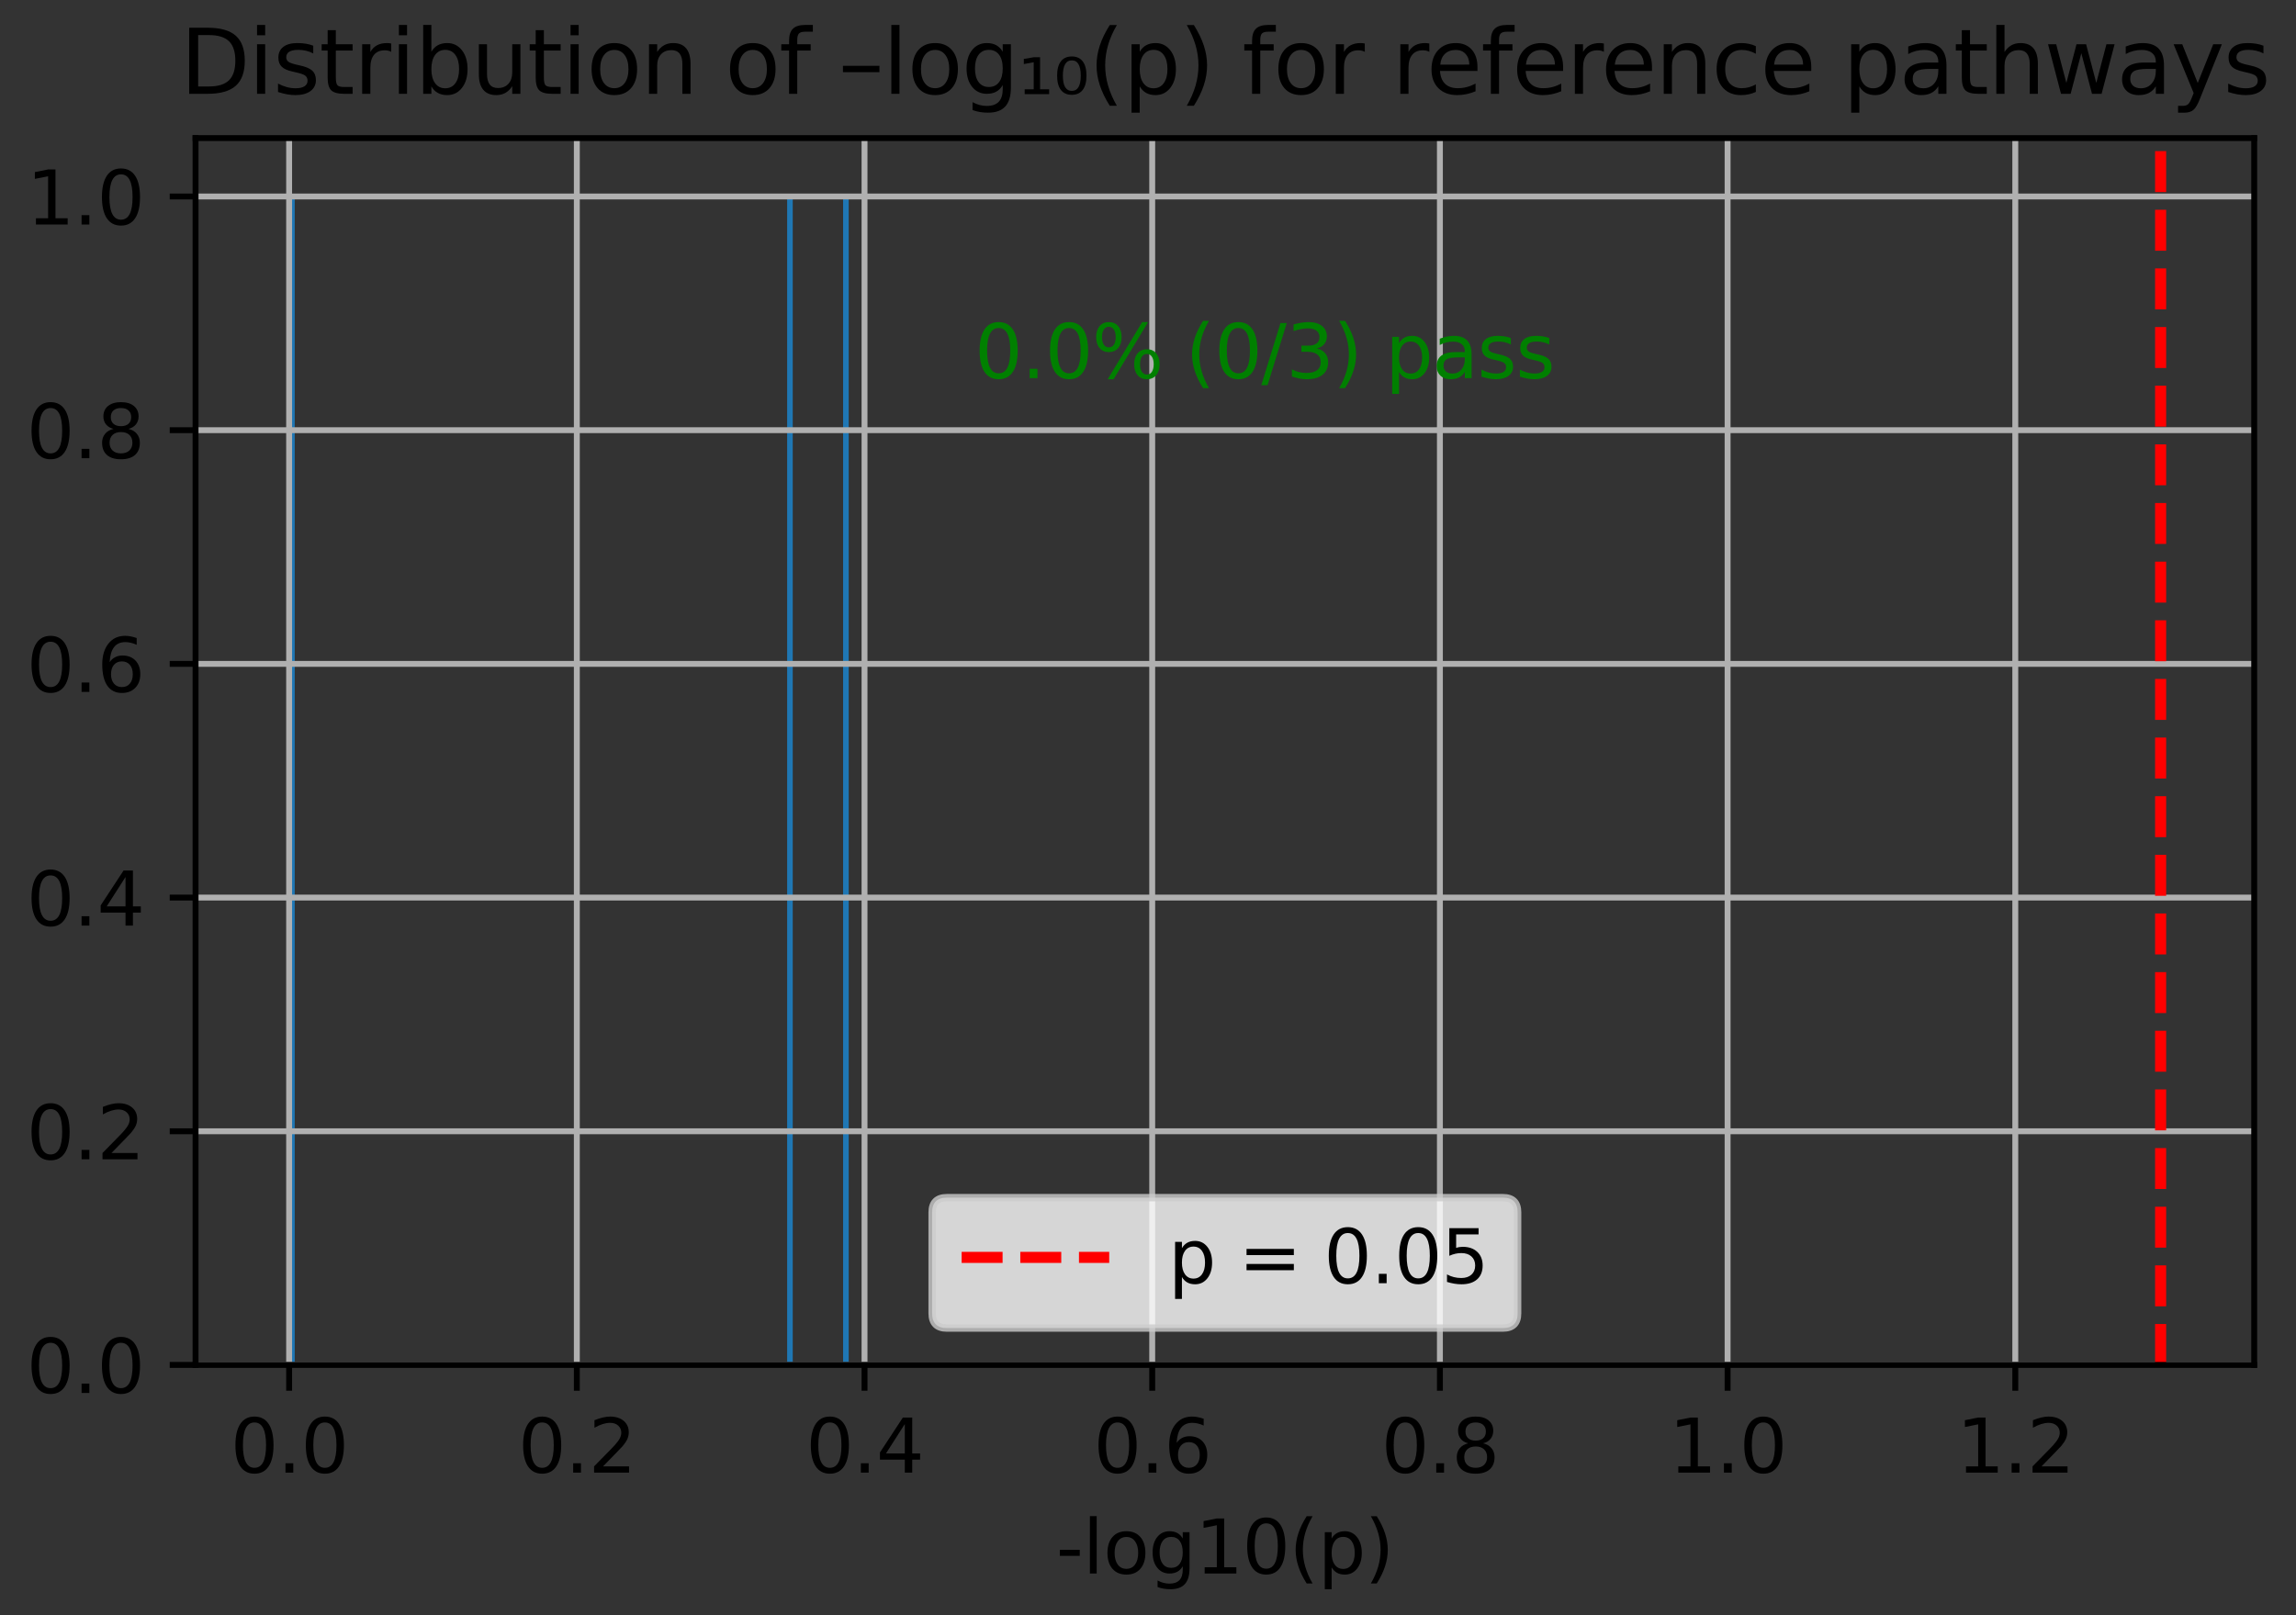 <?xml version="1.0" encoding="utf-8" standalone="no"?>
<!DOCTYPE svg PUBLIC "-//W3C//DTD SVG 1.1//EN"
  "http://www.w3.org/Graphics/SVG/1.1/DTD/svg11.dtd">
<svg xmlns:xlink="http://www.w3.org/1999/xlink" width="311.168pt" height="218.994pt" viewBox="0 0 311.168 218.994" xmlns="http://www.w3.org/2000/svg" version="1.1">
 <rect x="0" y="0" width="311.168" height="218.994" fill="#333333" stroke="none"/>
 <defs>
  <style type="text/css">*{stroke-linejoin: round; stroke-linecap: butt}</style>
 </defs>
 <g id="figure_1">
  <g id="patch_1">
   <path d="M 0 218.994 
L 311.168 218.994 
L 311.168 0 
L 0 0 
L 0 218.994 
z
" style="fill: none"/>
  </g>
  <g id="axes_1">
   <g id="patch_2">
    <path d="M 26.503 185.038 
L 305.503 185.038 
L 305.503 18.718 
L 26.503 18.718 
L 26.503 185.038 
z
" style="fill: none"/>
   </g>
   <g id="patch_3">
    <path d="M 39.185 185.038 
L 39.943 185.038 
L 39.943 26.638 
L 39.185 26.638 
z
" clip-path="url(#pcdb5b95347)" style="fill: #1f77b4"/>
   </g>
   <g id="patch_4">
    <path d="M 39.943 185.038 
L 40.702 185.038 
L 40.702 185.038 
L 39.943 185.038 
z
" clip-path="url(#pcdb5b95347)" style="fill: #1f77b4"/>
   </g>
   <g id="patch_5">
    <path d="M 40.702 185.038 
L 41.46 185.038 
L 41.46 185.038 
L 40.702 185.038 
z
" clip-path="url(#pcdb5b95347)" style="fill: #1f77b4"/>
   </g>
   <g id="patch_6">
    <path d="M 41.46 185.038 
L 42.218 185.038 
L 42.218 185.038 
L 41.46 185.038 
z
" clip-path="url(#pcdb5b95347)" style="fill: #1f77b4"/>
   </g>
   <g id="patch_7">
    <path d="M 42.218 185.038 
L 42.977 185.038 
L 42.977 185.038 
L 42.218 185.038 
z
" clip-path="url(#pcdb5b95347)" style="fill: #1f77b4"/>
   </g>
   <g id="patch_8">
    <path d="M 42.977 185.038 
L 43.735 185.038 
L 43.735 185.038 
L 42.977 185.038 
z
" clip-path="url(#pcdb5b95347)" style="fill: #1f77b4"/>
   </g>
   <g id="patch_9">
    <path d="M 43.735 185.038 
L 44.493 185.038 
L 44.493 185.038 
L 43.735 185.038 
z
" clip-path="url(#pcdb5b95347)" style="fill: #1f77b4"/>
   </g>
   <g id="patch_10">
    <path d="M 44.493 185.038 
L 45.252 185.038 
L 45.252 185.038 
L 44.493 185.038 
z
" clip-path="url(#pcdb5b95347)" style="fill: #1f77b4"/>
   </g>
   <g id="patch_11">
    <path d="M 45.252 185.038 
L 46.01 185.038 
L 46.01 185.038 
L 45.252 185.038 
z
" clip-path="url(#pcdb5b95347)" style="fill: #1f77b4"/>
   </g>
   <g id="patch_12">
    <path d="M 46.01 185.038 
L 46.769 185.038 
L 46.769 185.038 
L 46.01 185.038 
z
" clip-path="url(#pcdb5b95347)" style="fill: #1f77b4"/>
   </g>
   <g id="patch_13">
    <path d="M 46.769 185.038 
L 47.527 185.038 
L 47.527 185.038 
L 46.769 185.038 
z
" clip-path="url(#pcdb5b95347)" style="fill: #1f77b4"/>
   </g>
   <g id="patch_14">
    <path d="M 47.527 185.038 
L 48.285 185.038 
L 48.285 185.038 
L 47.527 185.038 
z
" clip-path="url(#pcdb5b95347)" style="fill: #1f77b4"/>
   </g>
   <g id="patch_15">
    <path d="M 48.285 185.038 
L 49.044 185.038 
L 49.044 185.038 
L 48.285 185.038 
z
" clip-path="url(#pcdb5b95347)" style="fill: #1f77b4"/>
   </g>
   <g id="patch_16">
    <path d="M 49.044 185.038 
L 49.802 185.038 
L 49.802 185.038 
L 49.044 185.038 
z
" clip-path="url(#pcdb5b95347)" style="fill: #1f77b4"/>
   </g>
   <g id="patch_17">
    <path d="M 49.802 185.038 
L 50.56 185.038 
L 50.56 185.038 
L 49.802 185.038 
z
" clip-path="url(#pcdb5b95347)" style="fill: #1f77b4"/>
   </g>
   <g id="patch_18">
    <path d="M 50.56 185.038 
L 51.319 185.038 
L 51.319 185.038 
L 50.56 185.038 
z
" clip-path="url(#pcdb5b95347)" style="fill: #1f77b4"/>
   </g>
   <g id="patch_19">
    <path d="M 51.319 185.038 
L 52.077 185.038 
L 52.077 185.038 
L 51.319 185.038 
z
" clip-path="url(#pcdb5b95347)" style="fill: #1f77b4"/>
   </g>
   <g id="patch_20">
    <path d="M 52.077 185.038 
L 52.835 185.038 
L 52.835 185.038 
L 52.077 185.038 
z
" clip-path="url(#pcdb5b95347)" style="fill: #1f77b4"/>
   </g>
   <g id="patch_21">
    <path d="M 52.835 185.038 
L 53.594 185.038 
L 53.594 185.038 
L 52.835 185.038 
z
" clip-path="url(#pcdb5b95347)" style="fill: #1f77b4"/>
   </g>
   <g id="patch_22">
    <path d="M 53.594 185.038 
L 54.352 185.038 
L 54.352 185.038 
L 53.594 185.038 
z
" clip-path="url(#pcdb5b95347)" style="fill: #1f77b4"/>
   </g>
   <g id="patch_23">
    <path d="M 54.352 185.038 
L 55.11 185.038 
L 55.11 185.038 
L 54.352 185.038 
z
" clip-path="url(#pcdb5b95347)" style="fill: #1f77b4"/>
   </g>
   <g id="patch_24">
    <path d="M 55.11 185.038 
L 55.869 185.038 
L 55.869 185.038 
L 55.11 185.038 
z
" clip-path="url(#pcdb5b95347)" style="fill: #1f77b4"/>
   </g>
   <g id="patch_25">
    <path d="M 55.869 185.038 
L 56.627 185.038 
L 56.627 185.038 
L 55.869 185.038 
z
" clip-path="url(#pcdb5b95347)" style="fill: #1f77b4"/>
   </g>
   <g id="patch_26">
    <path d="M 56.627 185.038 
L 57.386 185.038 
L 57.386 185.038 
L 56.627 185.038 
z
" clip-path="url(#pcdb5b95347)" style="fill: #1f77b4"/>
   </g>
   <g id="patch_27">
    <path d="M 57.386 185.038 
L 58.144 185.038 
L 58.144 185.038 
L 57.386 185.038 
z
" clip-path="url(#pcdb5b95347)" style="fill: #1f77b4"/>
   </g>
   <g id="patch_28">
    <path d="M 58.144 185.038 
L 58.902 185.038 
L 58.902 185.038 
L 58.144 185.038 
z
" clip-path="url(#pcdb5b95347)" style="fill: #1f77b4"/>
   </g>
   <g id="patch_29">
    <path d="M 58.902 185.038 
L 59.661 185.038 
L 59.661 185.038 
L 58.902 185.038 
z
" clip-path="url(#pcdb5b95347)" style="fill: #1f77b4"/>
   </g>
   <g id="patch_30">
    <path d="M 59.661 185.038 
L 60.419 185.038 
L 60.419 185.038 
L 59.661 185.038 
z
" clip-path="url(#pcdb5b95347)" style="fill: #1f77b4"/>
   </g>
   <g id="patch_31">
    <path d="M 60.419 185.038 
L 61.177 185.038 
L 61.177 185.038 
L 60.419 185.038 
z
" clip-path="url(#pcdb5b95347)" style="fill: #1f77b4"/>
   </g>
   <g id="patch_32">
    <path d="M 61.177 185.038 
L 61.936 185.038 
L 61.936 185.038 
L 61.177 185.038 
z
" clip-path="url(#pcdb5b95347)" style="fill: #1f77b4"/>
   </g>
   <g id="patch_33">
    <path d="M 61.936 185.038 
L 62.694 185.038 
L 62.694 185.038 
L 61.936 185.038 
z
" clip-path="url(#pcdb5b95347)" style="fill: #1f77b4"/>
   </g>
   <g id="patch_34">
    <path d="M 62.694 185.038 
L 63.452 185.038 
L 63.452 185.038 
L 62.694 185.038 
z
" clip-path="url(#pcdb5b95347)" style="fill: #1f77b4"/>
   </g>
   <g id="patch_35">
    <path d="M 63.452 185.038 
L 64.211 185.038 
L 64.211 185.038 
L 63.452 185.038 
z
" clip-path="url(#pcdb5b95347)" style="fill: #1f77b4"/>
   </g>
   <g id="patch_36">
    <path d="M 64.211 185.038 
L 64.969 185.038 
L 64.969 185.038 
L 64.211 185.038 
z
" clip-path="url(#pcdb5b95347)" style="fill: #1f77b4"/>
   </g>
   <g id="patch_37">
    <path d="M 64.969 185.038 
L 65.727 185.038 
L 65.727 185.038 
L 64.969 185.038 
z
" clip-path="url(#pcdb5b95347)" style="fill: #1f77b4"/>
   </g>
   <g id="patch_38">
    <path d="M 65.727 185.038 
L 66.486 185.038 
L 66.486 185.038 
L 65.727 185.038 
z
" clip-path="url(#pcdb5b95347)" style="fill: #1f77b4"/>
   </g>
   <g id="patch_39">
    <path d="M 66.486 185.038 
L 67.244 185.038 
L 67.244 185.038 
L 66.486 185.038 
z
" clip-path="url(#pcdb5b95347)" style="fill: #1f77b4"/>
   </g>
   <g id="patch_40">
    <path d="M 67.244 185.038 
L 68.003 185.038 
L 68.003 185.038 
L 67.244 185.038 
z
" clip-path="url(#pcdb5b95347)" style="fill: #1f77b4"/>
   </g>
   <g id="patch_41">
    <path d="M 68.003 185.038 
L 68.761 185.038 
L 68.761 185.038 
L 68.003 185.038 
z
" clip-path="url(#pcdb5b95347)" style="fill: #1f77b4"/>
   </g>
   <g id="patch_42">
    <path d="M 68.761 185.038 
L 69.519 185.038 
L 69.519 185.038 
L 68.761 185.038 
z
" clip-path="url(#pcdb5b95347)" style="fill: #1f77b4"/>
   </g>
   <g id="patch_43">
    <path d="M 69.519 185.038 
L 70.278 185.038 
L 70.278 185.038 
L 69.519 185.038 
z
" clip-path="url(#pcdb5b95347)" style="fill: #1f77b4"/>
   </g>
   <g id="patch_44">
    <path d="M 70.278 185.038 
L 71.036 185.038 
L 71.036 185.038 
L 70.278 185.038 
z
" clip-path="url(#pcdb5b95347)" style="fill: #1f77b4"/>
   </g>
   <g id="patch_45">
    <path d="M 71.036 185.038 
L 71.794 185.038 
L 71.794 185.038 
L 71.036 185.038 
z
" clip-path="url(#pcdb5b95347)" style="fill: #1f77b4"/>
   </g>
   <g id="patch_46">
    <path d="M 71.794 185.038 
L 72.553 185.038 
L 72.553 185.038 
L 71.794 185.038 
z
" clip-path="url(#pcdb5b95347)" style="fill: #1f77b4"/>
   </g>
   <g id="patch_47">
    <path d="M 72.553 185.038 
L 73.311 185.038 
L 73.311 185.038 
L 72.553 185.038 
z
" clip-path="url(#pcdb5b95347)" style="fill: #1f77b4"/>
   </g>
   <g id="patch_48">
    <path d="M 73.311 185.038 
L 74.069 185.038 
L 74.069 185.038 
L 73.311 185.038 
z
" clip-path="url(#pcdb5b95347)" style="fill: #1f77b4"/>
   </g>
   <g id="patch_49">
    <path d="M 74.069 185.038 
L 74.828 185.038 
L 74.828 185.038 
L 74.069 185.038 
z
" clip-path="url(#pcdb5b95347)" style="fill: #1f77b4"/>
   </g>
   <g id="patch_50">
    <path d="M 74.828 185.038 
L 75.586 185.038 
L 75.586 185.038 
L 74.828 185.038 
z
" clip-path="url(#pcdb5b95347)" style="fill: #1f77b4"/>
   </g>
   <g id="patch_51">
    <path d="M 75.586 185.038 
L 76.344 185.038 
L 76.344 185.038 
L 75.586 185.038 
z
" clip-path="url(#pcdb5b95347)" style="fill: #1f77b4"/>
   </g>
   <g id="patch_52">
    <path d="M 76.344 185.038 
L 77.103 185.038 
L 77.103 185.038 
L 76.344 185.038 
z
" clip-path="url(#pcdb5b95347)" style="fill: #1f77b4"/>
   </g>
   <g id="patch_53">
    <path d="M 77.103 185.038 
L 77.861 185.038 
L 77.861 185.038 
L 77.103 185.038 
z
" clip-path="url(#pcdb5b95347)" style="fill: #1f77b4"/>
   </g>
   <g id="patch_54">
    <path d="M 77.861 185.038 
L 78.62 185.038 
L 78.62 185.038 
L 77.861 185.038 
z
" clip-path="url(#pcdb5b95347)" style="fill: #1f77b4"/>
   </g>
   <g id="patch_55">
    <path d="M 78.62 185.038 
L 79.378 185.038 
L 79.378 185.038 
L 78.62 185.038 
z
" clip-path="url(#pcdb5b95347)" style="fill: #1f77b4"/>
   </g>
   <g id="patch_56">
    <path d="M 79.378 185.038 
L 80.136 185.038 
L 80.136 185.038 
L 79.378 185.038 
z
" clip-path="url(#pcdb5b95347)" style="fill: #1f77b4"/>
   </g>
   <g id="patch_57">
    <path d="M 80.136 185.038 
L 80.895 185.038 
L 80.895 185.038 
L 80.136 185.038 
z
" clip-path="url(#pcdb5b95347)" style="fill: #1f77b4"/>
   </g>
   <g id="patch_58">
    <path d="M 80.895 185.038 
L 81.653 185.038 
L 81.653 185.038 
L 80.895 185.038 
z
" clip-path="url(#pcdb5b95347)" style="fill: #1f77b4"/>
   </g>
   <g id="patch_59">
    <path d="M 81.653 185.038 
L 82.411 185.038 
L 82.411 185.038 
L 81.653 185.038 
z
" clip-path="url(#pcdb5b95347)" style="fill: #1f77b4"/>
   </g>
   <g id="patch_60">
    <path d="M 82.411 185.038 
L 83.17 185.038 
L 83.17 185.038 
L 82.411 185.038 
z
" clip-path="url(#pcdb5b95347)" style="fill: #1f77b4"/>
   </g>
   <g id="patch_61">
    <path d="M 83.17 185.038 
L 83.928 185.038 
L 83.928 185.038 
L 83.17 185.038 
z
" clip-path="url(#pcdb5b95347)" style="fill: #1f77b4"/>
   </g>
   <g id="patch_62">
    <path d="M 83.928 185.038 
L 84.686 185.038 
L 84.686 185.038 
L 83.928 185.038 
z
" clip-path="url(#pcdb5b95347)" style="fill: #1f77b4"/>
   </g>
   <g id="patch_63">
    <path d="M 84.686 185.038 
L 85.445 185.038 
L 85.445 185.038 
L 84.686 185.038 
z
" clip-path="url(#pcdb5b95347)" style="fill: #1f77b4"/>
   </g>
   <g id="patch_64">
    <path d="M 85.445 185.038 
L 86.203 185.038 
L 86.203 185.038 
L 85.445 185.038 
z
" clip-path="url(#pcdb5b95347)" style="fill: #1f77b4"/>
   </g>
   <g id="patch_65">
    <path d="M 86.203 185.038 
L 86.961 185.038 
L 86.961 185.038 
L 86.203 185.038 
z
" clip-path="url(#pcdb5b95347)" style="fill: #1f77b4"/>
   </g>
   <g id="patch_66">
    <path d="M 86.961 185.038 
L 87.72 185.038 
L 87.72 185.038 
L 86.961 185.038 
z
" clip-path="url(#pcdb5b95347)" style="fill: #1f77b4"/>
   </g>
   <g id="patch_67">
    <path d="M 87.72 185.038 
L 88.478 185.038 
L 88.478 185.038 
L 87.72 185.038 
z
" clip-path="url(#pcdb5b95347)" style="fill: #1f77b4"/>
   </g>
   <g id="patch_68">
    <path d="M 88.478 185.038 
L 89.237 185.038 
L 89.237 185.038 
L 88.478 185.038 
z
" clip-path="url(#pcdb5b95347)" style="fill: #1f77b4"/>
   </g>
   <g id="patch_69">
    <path d="M 89.237 185.038 
L 89.995 185.038 
L 89.995 185.038 
L 89.237 185.038 
z
" clip-path="url(#pcdb5b95347)" style="fill: #1f77b4"/>
   </g>
   <g id="patch_70">
    <path d="M 89.995 185.038 
L 90.753 185.038 
L 90.753 185.038 
L 89.995 185.038 
z
" clip-path="url(#pcdb5b95347)" style="fill: #1f77b4"/>
   </g>
   <g id="patch_71">
    <path d="M 90.753 185.038 
L 91.512 185.038 
L 91.512 185.038 
L 90.753 185.038 
z
" clip-path="url(#pcdb5b95347)" style="fill: #1f77b4"/>
   </g>
   <g id="patch_72">
    <path d="M 91.512 185.038 
L 92.27 185.038 
L 92.27 185.038 
L 91.512 185.038 
z
" clip-path="url(#pcdb5b95347)" style="fill: #1f77b4"/>
   </g>
   <g id="patch_73">
    <path d="M 92.27 185.038 
L 93.028 185.038 
L 93.028 185.038 
L 92.27 185.038 
z
" clip-path="url(#pcdb5b95347)" style="fill: #1f77b4"/>
   </g>
   <g id="patch_74">
    <path d="M 93.028 185.038 
L 93.787 185.038 
L 93.787 185.038 
L 93.028 185.038 
z
" clip-path="url(#pcdb5b95347)" style="fill: #1f77b4"/>
   </g>
   <g id="patch_75">
    <path d="M 93.787 185.038 
L 94.545 185.038 
L 94.545 185.038 
L 93.787 185.038 
z
" clip-path="url(#pcdb5b95347)" style="fill: #1f77b4"/>
   </g>
   <g id="patch_76">
    <path d="M 94.545 185.038 
L 95.303 185.038 
L 95.303 185.038 
L 94.545 185.038 
z
" clip-path="url(#pcdb5b95347)" style="fill: #1f77b4"/>
   </g>
   <g id="patch_77">
    <path d="M 95.303 185.038 
L 96.062 185.038 
L 96.062 185.038 
L 95.303 185.038 
z
" clip-path="url(#pcdb5b95347)" style="fill: #1f77b4"/>
   </g>
   <g id="patch_78">
    <path d="M 96.062 185.038 
L 96.82 185.038 
L 96.82 185.038 
L 96.062 185.038 
z
" clip-path="url(#pcdb5b95347)" style="fill: #1f77b4"/>
   </g>
   <g id="patch_79">
    <path d="M 96.82 185.038 
L 97.578 185.038 
L 97.578 185.038 
L 96.82 185.038 
z
" clip-path="url(#pcdb5b95347)" style="fill: #1f77b4"/>
   </g>
   <g id="patch_80">
    <path d="M 97.578 185.038 
L 98.337 185.038 
L 98.337 185.038 
L 97.578 185.038 
z
" clip-path="url(#pcdb5b95347)" style="fill: #1f77b4"/>
   </g>
   <g id="patch_81">
    <path d="M 98.337 185.038 
L 99.095 185.038 
L 99.095 185.038 
L 98.337 185.038 
z
" clip-path="url(#pcdb5b95347)" style="fill: #1f77b4"/>
   </g>
   <g id="patch_82">
    <path d="M 99.095 185.038 
L 99.854 185.038 
L 99.854 185.038 
L 99.095 185.038 
z
" clip-path="url(#pcdb5b95347)" style="fill: #1f77b4"/>
   </g>
   <g id="patch_83">
    <path d="M 99.854 185.038 
L 100.612 185.038 
L 100.612 185.038 
L 99.854 185.038 
z
" clip-path="url(#pcdb5b95347)" style="fill: #1f77b4"/>
   </g>
   <g id="patch_84">
    <path d="M 100.612 185.038 
L 101.37 185.038 
L 101.37 185.038 
L 100.612 185.038 
z
" clip-path="url(#pcdb5b95347)" style="fill: #1f77b4"/>
   </g>
   <g id="patch_85">
    <path d="M 101.37 185.038 
L 102.129 185.038 
L 102.129 185.038 
L 101.37 185.038 
z
" clip-path="url(#pcdb5b95347)" style="fill: #1f77b4"/>
   </g>
   <g id="patch_86">
    <path d="M 102.129 185.038 
L 102.887 185.038 
L 102.887 185.038 
L 102.129 185.038 
z
" clip-path="url(#pcdb5b95347)" style="fill: #1f77b4"/>
   </g>
   <g id="patch_87">
    <path d="M 102.887 185.038 
L 103.645 185.038 
L 103.645 185.038 
L 102.887 185.038 
z
" clip-path="url(#pcdb5b95347)" style="fill: #1f77b4"/>
   </g>
   <g id="patch_88">
    <path d="M 103.645 185.038 
L 104.404 185.038 
L 104.404 185.038 
L 103.645 185.038 
z
" clip-path="url(#pcdb5b95347)" style="fill: #1f77b4"/>
   </g>
   <g id="patch_89">
    <path d="M 104.404 185.038 
L 105.162 185.038 
L 105.162 185.038 
L 104.404 185.038 
z
" clip-path="url(#pcdb5b95347)" style="fill: #1f77b4"/>
   </g>
   <g id="patch_90">
    <path d="M 105.162 185.038 
L 105.92 185.038 
L 105.92 185.038 
L 105.162 185.038 
z
" clip-path="url(#pcdb5b95347)" style="fill: #1f77b4"/>
   </g>
   <g id="patch_91">
    <path d="M 105.92 185.038 
L 106.679 185.038 
L 106.679 185.038 
L 105.92 185.038 
z
" clip-path="url(#pcdb5b95347)" style="fill: #1f77b4"/>
   </g>
   <g id="patch_92">
    <path d="M 106.679 185.038 
L 107.437 185.038 
L 107.437 26.638 
L 106.679 26.638 
z
" clip-path="url(#pcdb5b95347)" style="fill: #1f77b4"/>
   </g>
   <g id="patch_93">
    <path d="M 107.437 185.038 
L 108.195 185.038 
L 108.195 185.038 
L 107.437 185.038 
z
" clip-path="url(#pcdb5b95347)" style="fill: #1f77b4"/>
   </g>
   <g id="patch_94">
    <path d="M 108.195 185.038 
L 108.954 185.038 
L 108.954 185.038 
L 108.195 185.038 
z
" clip-path="url(#pcdb5b95347)" style="fill: #1f77b4"/>
   </g>
   <g id="patch_95">
    <path d="M 108.954 185.038 
L 109.712 185.038 
L 109.712 185.038 
L 108.954 185.038 
z
" clip-path="url(#pcdb5b95347)" style="fill: #1f77b4"/>
   </g>
   <g id="patch_96">
    <path d="M 109.712 185.038 
L 110.471 185.038 
L 110.471 185.038 
L 109.712 185.038 
z
" clip-path="url(#pcdb5b95347)" style="fill: #1f77b4"/>
   </g>
   <g id="patch_97">
    <path d="M 110.471 185.038 
L 111.229 185.038 
L 111.229 185.038 
L 110.471 185.038 
z
" clip-path="url(#pcdb5b95347)" style="fill: #1f77b4"/>
   </g>
   <g id="patch_98">
    <path d="M 111.229 185.038 
L 111.987 185.038 
L 111.987 185.038 
L 111.229 185.038 
z
" clip-path="url(#pcdb5b95347)" style="fill: #1f77b4"/>
   </g>
   <g id="patch_99">
    <path d="M 111.987 185.038 
L 112.746 185.038 
L 112.746 185.038 
L 111.987 185.038 
z
" clip-path="url(#pcdb5b95347)" style="fill: #1f77b4"/>
   </g>
   <g id="patch_100">
    <path d="M 112.746 185.038 
L 113.504 185.038 
L 113.504 185.038 
L 112.746 185.038 
z
" clip-path="url(#pcdb5b95347)" style="fill: #1f77b4"/>
   </g>
   <g id="patch_101">
    <path d="M 113.504 185.038 
L 114.262 185.038 
L 114.262 185.038 
L 113.504 185.038 
z
" clip-path="url(#pcdb5b95347)" style="fill: #1f77b4"/>
   </g>
   <g id="patch_102">
    <path d="M 114.262 185.038 
L 115.021 185.038 
L 115.021 26.638 
L 114.262 26.638 
z
" clip-path="url(#pcdb5b95347)" style="fill: #1f77b4"/>
   </g>
   <g id="matplotlib.axis_1">
    <g id="xtick_1">
     <g id="line2d_1">
      <path d="M 39.185 185.038 
L 39.185 18.718 
" clip-path="url(#pcdb5b95347)" style="fill: none; stroke: #b0b0b0; stroke-width: 0.8; stroke-linecap: square"/>
     </g>
     <g id="line2d_2">
      <defs>
       <path id="m339f6de5df" d="M 0 0 
L 0 3.5 
" style="stroke: #000000; stroke-width: 0.8"/>
      </defs>
      <g>
       <use xlink:href="#m339f6de5df" x="39.185" y="185.038" style="stroke: #000000; stroke-width: 0.8"/>
      </g>
     </g>
     <g id="text_1">
      <!-- 0.0 -->
      <g transform="translate(31.233 199.637) scale(0.1 -0.1)">
       <defs>
        <path id="DejaVuSans-30" d="M 2034 4250 
Q 1547 4250 1301 3770 
Q 1056 3291 1056 2328 
Q 1056 1369 1301 889 
Q 1547 409 2034 409 
Q 2525 409 2770 889 
Q 3016 1369 3016 2328 
Q 3016 3291 2770 3770 
Q 2525 4250 2034 4250 
z
M 2034 4750 
Q 2819 4750 3233 4129 
Q 3647 3509 3647 2328 
Q 3647 1150 3233 529 
Q 2819 -91 2034 -91 
Q 1250 -91 836 529 
Q 422 1150 422 2328 
Q 422 3509 836 4129 
Q 1250 4750 2034 4750 
z
" transform="scale(0.016)"/>
        <path id="DejaVuSans-2e" d="M 684 794 
L 1344 794 
L 1344 0 
L 684 0 
L 684 794 
z
" transform="scale(0.016)"/>
       </defs>
       <use xlink:href="#DejaVuSans-30"/>
       <use xlink:href="#DejaVuSans-2e" transform="translate(63.623 0)"/>
       <use xlink:href="#DejaVuSans-30" transform="translate(95.41 0)"/>
      </g>
     </g>
    </g>
    <g id="xtick_2">
     <g id="line2d_3">
      <path d="M 78.175 185.038 
L 78.175 18.718 
" clip-path="url(#pcdb5b95347)" style="fill: none; stroke: #b0b0b0; stroke-width: 0.8; stroke-linecap: square"/>
     </g>
     <g id="line2d_4">
      <g>
       <use xlink:href="#m339f6de5df" x="78.175" y="185.038" style="stroke: #000000; stroke-width: 0.8"/>
      </g>
     </g>
     <g id="text_2">
      <!-- 0.2 -->
      <g transform="translate(70.223 199.637) scale(0.1 -0.1)">
       <defs>
        <path id="DejaVuSans-32" d="M 1228 531 
L 3431 531 
L 3431 0 
L 469 0 
L 469 531 
Q 828 903 1448 1529 
Q 2069 2156 2228 2338 
Q 2531 2678 2651 2914 
Q 2772 3150 2772 3378 
Q 2772 3750 2511 3984 
Q 2250 4219 1831 4219 
Q 1534 4219 1204 4116 
Q 875 4013 500 3803 
L 500 4441 
Q 881 4594 1212 4672 
Q 1544 4750 1819 4750 
Q 2544 4750 2975 4387 
Q 3406 4025 3406 3419 
Q 3406 3131 3298 2873 
Q 3191 2616 2906 2266 
Q 2828 2175 2409 1742 
Q 1991 1309 1228 531 
z
" transform="scale(0.016)"/>
       </defs>
       <use xlink:href="#DejaVuSans-30"/>
       <use xlink:href="#DejaVuSans-2e" transform="translate(63.623 0)"/>
       <use xlink:href="#DejaVuSans-32" transform="translate(95.41 0)"/>
      </g>
     </g>
    </g>
    <g id="xtick_3">
     <g id="line2d_5">
      <path d="M 117.165 185.038 
L 117.165 18.718 
" clip-path="url(#pcdb5b95347)" style="fill: none; stroke: #b0b0b0; stroke-width: 0.8; stroke-linecap: square"/>
     </g>
     <g id="line2d_6">
      <g>
       <use xlink:href="#m339f6de5df" x="117.165" y="185.038" style="stroke: #000000; stroke-width: 0.8"/>
      </g>
     </g>
     <g id="text_3">
      <!-- 0.4 -->
      <g transform="translate(109.214 199.637) scale(0.1 -0.1)">
       <defs>
        <path id="DejaVuSans-34" d="M 2419 4116 
L 825 1625 
L 2419 1625 
L 2419 4116 
z
M 2253 4666 
L 3047 4666 
L 3047 1625 
L 3713 1625 
L 3713 1100 
L 3047 1100 
L 3047 0 
L 2419 0 
L 2419 1100 
L 313 1100 
L 313 1709 
L 2253 4666 
z
" transform="scale(0.016)"/>
       </defs>
       <use xlink:href="#DejaVuSans-30"/>
       <use xlink:href="#DejaVuSans-2e" transform="translate(63.623 0)"/>
       <use xlink:href="#DejaVuSans-34" transform="translate(95.41 0)"/>
      </g>
     </g>
    </g>
    <g id="xtick_4">
     <g id="line2d_7">
      <path d="M 156.155 185.038 
L 156.155 18.718 
" clip-path="url(#pcdb5b95347)" style="fill: none; stroke: #b0b0b0; stroke-width: 0.8; stroke-linecap: square"/>
     </g>
     <g id="line2d_8">
      <g>
       <use xlink:href="#m339f6de5df" x="156.155" y="185.038" style="stroke: #000000; stroke-width: 0.8"/>
      </g>
     </g>
     <g id="text_4">
      <!-- 0.6 -->
      <g transform="translate(148.204 199.637) scale(0.1 -0.1)">
       <defs>
        <path id="DejaVuSans-36" d="M 2113 2584 
Q 1688 2584 1439 2293 
Q 1191 2003 1191 1497 
Q 1191 994 1439 701 
Q 1688 409 2113 409 
Q 2538 409 2786 701 
Q 3034 994 3034 1497 
Q 3034 2003 2786 2293 
Q 2538 2584 2113 2584 
z
M 3366 4563 
L 3366 3988 
Q 3128 4100 2886 4159 
Q 2644 4219 2406 4219 
Q 1781 4219 1451 3797 
Q 1122 3375 1075 2522 
Q 1259 2794 1537 2939 
Q 1816 3084 2150 3084 
Q 2853 3084 3261 2657 
Q 3669 2231 3669 1497 
Q 3669 778 3244 343 
Q 2819 -91 2113 -91 
Q 1303 -91 875 529 
Q 447 1150 447 2328 
Q 447 3434 972 4092 
Q 1497 4750 2381 4750 
Q 2619 4750 2861 4703 
Q 3103 4656 3366 4563 
z
" transform="scale(0.016)"/>
       </defs>
       <use xlink:href="#DejaVuSans-30"/>
       <use xlink:href="#DejaVuSans-2e" transform="translate(63.623 0)"/>
       <use xlink:href="#DejaVuSans-36" transform="translate(95.41 0)"/>
      </g>
     </g>
    </g>
    <g id="xtick_5">
     <g id="line2d_9">
      <path d="M 195.145 185.038 
L 195.145 18.718 
" clip-path="url(#pcdb5b95347)" style="fill: none; stroke: #b0b0b0; stroke-width: 0.8; stroke-linecap: square"/>
     </g>
     <g id="line2d_10">
      <g>
       <use xlink:href="#m339f6de5df" x="195.145" y="185.038" style="stroke: #000000; stroke-width: 0.8"/>
      </g>
     </g>
     <g id="text_5">
      <!-- 0.8 -->
      <g transform="translate(187.194 199.637) scale(0.1 -0.1)">
       <defs>
        <path id="DejaVuSans-38" d="M 2034 2216 
Q 1584 2216 1326 1975 
Q 1069 1734 1069 1313 
Q 1069 891 1326 650 
Q 1584 409 2034 409 
Q 2484 409 2743 651 
Q 3003 894 3003 1313 
Q 3003 1734 2745 1975 
Q 2488 2216 2034 2216 
z
M 1403 2484 
Q 997 2584 770 2862 
Q 544 3141 544 3541 
Q 544 4100 942 4425 
Q 1341 4750 2034 4750 
Q 2731 4750 3128 4425 
Q 3525 4100 3525 3541 
Q 3525 3141 3298 2862 
Q 3072 2584 2669 2484 
Q 3125 2378 3379 2068 
Q 3634 1759 3634 1313 
Q 3634 634 3220 271 
Q 2806 -91 2034 -91 
Q 1263 -91 848 271 
Q 434 634 434 1313 
Q 434 1759 690 2068 
Q 947 2378 1403 2484 
z
M 1172 3481 
Q 1172 3119 1398 2916 
Q 1625 2713 2034 2713 
Q 2441 2713 2670 2916 
Q 2900 3119 2900 3481 
Q 2900 3844 2670 4047 
Q 2441 4250 2034 4250 
Q 1625 4250 1398 4047 
Q 1172 3844 1172 3481 
z
" transform="scale(0.016)"/>
       </defs>
       <use xlink:href="#DejaVuSans-30"/>
       <use xlink:href="#DejaVuSans-2e" transform="translate(63.623 0)"/>
       <use xlink:href="#DejaVuSans-38" transform="translate(95.41 0)"/>
      </g>
     </g>
    </g>
    <g id="xtick_6">
     <g id="line2d_11">
      <path d="M 234.135 185.038 
L 234.135 18.718 
" clip-path="url(#pcdb5b95347)" style="fill: none; stroke: #b0b0b0; stroke-width: 0.8; stroke-linecap: square"/>
     </g>
     <g id="line2d_12">
      <g>
       <use xlink:href="#m339f6de5df" x="234.135" y="185.038" style="stroke: #000000; stroke-width: 0.8"/>
      </g>
     </g>
     <g id="text_6">
      <!-- 1.0 -->
      <g transform="translate(226.184 199.637) scale(0.1 -0.1)">
       <defs>
        <path id="DejaVuSans-31" d="M 794 531 
L 1825 531 
L 1825 4091 
L 703 3866 
L 703 4441 
L 1819 4666 
L 2450 4666 
L 2450 531 
L 3481 531 
L 3481 0 
L 794 0 
L 794 531 
z
" transform="scale(0.016)"/>
       </defs>
       <use xlink:href="#DejaVuSans-31"/>
       <use xlink:href="#DejaVuSans-2e" transform="translate(63.623 0)"/>
       <use xlink:href="#DejaVuSans-30" transform="translate(95.41 0)"/>
      </g>
     </g>
    </g>
    <g id="xtick_7">
     <g id="line2d_13">
      <path d="M 273.125 185.038 
L 273.125 18.718 
" clip-path="url(#pcdb5b95347)" style="fill: none; stroke: #b0b0b0; stroke-width: 0.8; stroke-linecap: square"/>
     </g>
     <g id="line2d_14">
      <g>
       <use xlink:href="#m339f6de5df" x="273.125" y="185.038" style="stroke: #000000; stroke-width: 0.8"/>
      </g>
     </g>
     <g id="text_7">
      <!-- 1.2 -->
      <g transform="translate(265.174 199.637) scale(0.1 -0.1)">
       <use xlink:href="#DejaVuSans-31"/>
       <use xlink:href="#DejaVuSans-2e" transform="translate(63.623 0)"/>
       <use xlink:href="#DejaVuSans-32" transform="translate(95.41 0)"/>
      </g>
     </g>
    </g>
    <g id="text_8">
     <!-- -log10(p) -->
     <g transform="translate(143.138 213.315) scale(0.1 -0.1)">
      <defs>
       <path id="DejaVuSans-2d" d="M 313 2009 
L 1997 2009 
L 1997 1497 
L 313 1497 
L 313 2009 
z
" transform="scale(0.016)"/>
       <path id="DejaVuSans-6c" d="M 603 4863 
L 1178 4863 
L 1178 0 
L 603 0 
L 603 4863 
z
" transform="scale(0.016)"/>
       <path id="DejaVuSans-6f" d="M 1959 3097 
Q 1497 3097 1228 2736 
Q 959 2375 959 1747 
Q 959 1119 1226 758 
Q 1494 397 1959 397 
Q 2419 397 2687 759 
Q 2956 1122 2956 1747 
Q 2956 2369 2687 2733 
Q 2419 3097 1959 3097 
z
M 1959 3584 
Q 2709 3584 3137 3096 
Q 3566 2609 3566 1747 
Q 3566 888 3137 398 
Q 2709 -91 1959 -91 
Q 1206 -91 779 398 
Q 353 888 353 1747 
Q 353 2609 779 3096 
Q 1206 3584 1959 3584 
z
" transform="scale(0.016)"/>
       <path id="DejaVuSans-67" d="M 2906 1791 
Q 2906 2416 2648 2759 
Q 2391 3103 1925 3103 
Q 1463 3103 1205 2759 
Q 947 2416 947 1791 
Q 947 1169 1205 825 
Q 1463 481 1925 481 
Q 2391 481 2648 825 
Q 2906 1169 2906 1791 
z
M 3481 434 
Q 3481 -459 3084 -895 
Q 2688 -1331 1869 -1331 
Q 1566 -1331 1297 -1286 
Q 1028 -1241 775 -1147 
L 775 -588 
Q 1028 -725 1275 -790 
Q 1522 -856 1778 -856 
Q 2344 -856 2625 -561 
Q 2906 -266 2906 331 
L 2906 616 
Q 2728 306 2450 153 
Q 2172 0 1784 0 
Q 1141 0 747 490 
Q 353 981 353 1791 
Q 353 2603 747 3093 
Q 1141 3584 1784 3584 
Q 2172 3584 2450 3431 
Q 2728 3278 2906 2969 
L 2906 3500 
L 3481 3500 
L 3481 434 
z
" transform="scale(0.016)"/>
       <path id="DejaVuSans-28" d="M 1984 4856 
Q 1566 4138 1362 3434 
Q 1159 2731 1159 2009 
Q 1159 1288 1364 580 
Q 1569 -128 1984 -844 
L 1484 -844 
Q 1016 -109 783 600 
Q 550 1309 550 2009 
Q 550 2706 781 3412 
Q 1013 4119 1484 4856 
L 1984 4856 
z
" transform="scale(0.016)"/>
       <path id="DejaVuSans-70" d="M 1159 525 
L 1159 -1331 
L 581 -1331 
L 581 3500 
L 1159 3500 
L 1159 2969 
Q 1341 3281 1617 3432 
Q 1894 3584 2278 3584 
Q 2916 3584 3314 3078 
Q 3713 2572 3713 1747 
Q 3713 922 3314 415 
Q 2916 -91 2278 -91 
Q 1894 -91 1617 61 
Q 1341 213 1159 525 
z
M 3116 1747 
Q 3116 2381 2855 2742 
Q 2594 3103 2138 3103 
Q 1681 3103 1420 2742 
Q 1159 2381 1159 1747 
Q 1159 1113 1420 752 
Q 1681 391 2138 391 
Q 2594 391 2855 752 
Q 3116 1113 3116 1747 
z
" transform="scale(0.016)"/>
       <path id="DejaVuSans-29" d="M 513 4856 
L 1013 4856 
Q 1481 4119 1714 3412 
Q 1947 2706 1947 2009 
Q 1947 1309 1714 600 
Q 1481 -109 1013 -844 
L 513 -844 
Q 928 -128 1133 580 
Q 1338 1288 1338 2009 
Q 1338 2731 1133 3434 
Q 928 4138 513 4856 
z
" transform="scale(0.016)"/>
      </defs>
      <use xlink:href="#DejaVuSans-2d"/>
      <use xlink:href="#DejaVuSans-6c" transform="translate(36.084 0)"/>
      <use xlink:href="#DejaVuSans-6f" transform="translate(63.867 0)"/>
      <use xlink:href="#DejaVuSans-67" transform="translate(125.049 0)"/>
      <use xlink:href="#DejaVuSans-31" transform="translate(188.525 0)"/>
      <use xlink:href="#DejaVuSans-30" transform="translate(252.148 0)"/>
      <use xlink:href="#DejaVuSans-28" transform="translate(315.771 0)"/>
      <use xlink:href="#DejaVuSans-70" transform="translate(354.785 0)"/>
      <use xlink:href="#DejaVuSans-29" transform="translate(418.262 0)"/>
     </g>
    </g>
   </g>
   <g id="matplotlib.axis_2">
    <g id="ytick_1">
     <g id="line2d_15">
      <path d="M 26.503 185.038 
L 305.503 185.038 
" clip-path="url(#pcdb5b95347)" style="fill: none; stroke: #b0b0b0; stroke-width: 0.8; stroke-linecap: square"/>
     </g>
     <g id="line2d_16">
      <defs>
       <path id="m9c80e45fac" d="M 0 0 
L -3.5 0 
" style="stroke: #000000; stroke-width: 0.8"/>
      </defs>
      <g>
       <use xlink:href="#m9c80e45fac" x="26.503" y="185.038" style="stroke: #000000; stroke-width: 0.8"/>
      </g>
     </g>
     <g id="text_9">
      <!-- 0.0 -->
      <g transform="translate(3.6 188.837) scale(0.1 -0.1)">
       <use xlink:href="#DejaVuSans-30"/>
       <use xlink:href="#DejaVuSans-2e" transform="translate(63.623 0)"/>
       <use xlink:href="#DejaVuSans-30" transform="translate(95.41 0)"/>
      </g>
     </g>
    </g>
    <g id="ytick_2">
     <g id="line2d_17">
      <path d="M 26.503 153.358 
L 305.503 153.358 
" clip-path="url(#pcdb5b95347)" style="fill: none; stroke: #b0b0b0; stroke-width: 0.8; stroke-linecap: square"/>
     </g>
     <g id="line2d_18">
      <g>
       <use xlink:href="#m9c80e45fac" x="26.503" y="153.358" style="stroke: #000000; stroke-width: 0.8"/>
      </g>
     </g>
     <g id="text_10">
      <!-- 0.2 -->
      <g transform="translate(3.6 157.157) scale(0.1 -0.1)">
       <use xlink:href="#DejaVuSans-30"/>
       <use xlink:href="#DejaVuSans-2e" transform="translate(63.623 0)"/>
       <use xlink:href="#DejaVuSans-32" transform="translate(95.41 0)"/>
      </g>
     </g>
    </g>
    <g id="ytick_3">
     <g id="line2d_19">
      <path d="M 26.503 121.678 
L 305.503 121.678 
" clip-path="url(#pcdb5b95347)" style="fill: none; stroke: #b0b0b0; stroke-width: 0.8; stroke-linecap: square"/>
     </g>
     <g id="line2d_20">
      <g>
       <use xlink:href="#m9c80e45fac" x="26.503" y="121.678" style="stroke: #000000; stroke-width: 0.8"/>
      </g>
     </g>
     <g id="text_11">
      <!-- 0.4 -->
      <g transform="translate(3.6 125.477) scale(0.1 -0.1)">
       <use xlink:href="#DejaVuSans-30"/>
       <use xlink:href="#DejaVuSans-2e" transform="translate(63.623 0)"/>
       <use xlink:href="#DejaVuSans-34" transform="translate(95.41 0)"/>
      </g>
     </g>
    </g>
    <g id="ytick_4">
     <g id="line2d_21">
      <path d="M 26.503 89.998 
L 305.503 89.998 
" clip-path="url(#pcdb5b95347)" style="fill: none; stroke: #b0b0b0; stroke-width: 0.8; stroke-linecap: square"/>
     </g>
     <g id="line2d_22">
      <g>
       <use xlink:href="#m9c80e45fac" x="26.503" y="89.998" style="stroke: #000000; stroke-width: 0.8"/>
      </g>
     </g>
     <g id="text_12">
      <!-- 0.6 -->
      <g transform="translate(3.6 93.797) scale(0.1 -0.1)">
       <use xlink:href="#DejaVuSans-30"/>
       <use xlink:href="#DejaVuSans-2e" transform="translate(63.623 0)"/>
       <use xlink:href="#DejaVuSans-36" transform="translate(95.41 0)"/>
      </g>
     </g>
    </g>
    <g id="ytick_5">
     <g id="line2d_23">
      <path d="M 26.503 58.318 
L 305.503 58.318 
" clip-path="url(#pcdb5b95347)" style="fill: none; stroke: #b0b0b0; stroke-width: 0.8; stroke-linecap: square"/>
     </g>
     <g id="line2d_24">
      <g>
       <use xlink:href="#m9c80e45fac" x="26.503" y="58.318" style="stroke: #000000; stroke-width: 0.8"/>
      </g>
     </g>
     <g id="text_13">
      <!-- 0.8 -->
      <g transform="translate(3.6 62.117) scale(0.1 -0.1)">
       <use xlink:href="#DejaVuSans-30"/>
       <use xlink:href="#DejaVuSans-2e" transform="translate(63.623 0)"/>
       <use xlink:href="#DejaVuSans-38" transform="translate(95.41 0)"/>
      </g>
     </g>
    </g>
    <g id="ytick_6">
     <g id="line2d_25">
      <path d="M 26.503 26.638 
L 305.503 26.638 
" clip-path="url(#pcdb5b95347)" style="fill: none; stroke: #b0b0b0; stroke-width: 0.8; stroke-linecap: square"/>
     </g>
     <g id="line2d_26">
      <g>
       <use xlink:href="#m9c80e45fac" x="26.503" y="26.638" style="stroke: #000000; stroke-width: 0.8"/>
      </g>
     </g>
     <g id="text_14">
      <!-- 1.0 -->
      <g transform="translate(3.6 30.437) scale(0.1 -0.1)">
       <use xlink:href="#DejaVuSans-31"/>
       <use xlink:href="#DejaVuSans-2e" transform="translate(63.623 0)"/>
       <use xlink:href="#DejaVuSans-30" transform="translate(95.41 0)"/>
      </g>
     </g>
    </g>
   </g>
   <g id="line2d_27">
    <path d="M 292.821 185.038 
L 292.821 18.718 
" clip-path="url(#pcdb5b95347)" style="fill: none; stroke-dasharray: 5.55,2.4; stroke-dashoffset: 0; stroke: #ff0000; stroke-width: 1.5"/>
   </g>
   <g id="patch_103">
    <path d="M 26.503 185.038 
L 26.503 18.718 
" style="fill: none; stroke: #000000; stroke-width: 0.8; stroke-linejoin: miter; stroke-linecap: square"/>
   </g>
   <g id="patch_104">
    <path d="M 305.503 185.038 
L 305.503 18.718 
" style="fill: none; stroke: #000000; stroke-width: 0.8; stroke-linejoin: miter; stroke-linecap: square"/>
   </g>
   <g id="patch_105">
    <path d="M 26.503 185.038 
L 305.503 185.038 
" style="fill: none; stroke: #000000; stroke-width: 0.8; stroke-linejoin: miter; stroke-linecap: square"/>
   </g>
   <g id="patch_106">
    <path d="M 26.503 18.718 
L 305.503 18.718 
" style="fill: none; stroke: #000000; stroke-width: 0.8; stroke-linejoin: miter; stroke-linecap: square"/>
   </g>
   <g id="text_15">
    <!-- 0.0% (0/3) pass -->
    <g style="fill: #008000" transform="translate(132.09 51.265) scale(0.1 -0.1)">
     <defs>
      <path id="DejaVuSans-25" d="M 4653 2053 
Q 4381 2053 4226 1822 
Q 4072 1591 4072 1178 
Q 4072 772 4226 539 
Q 4381 306 4653 306 
Q 4919 306 5073 539 
Q 5228 772 5228 1178 
Q 5228 1588 5073 1820 
Q 4919 2053 4653 2053 
z
M 4653 2450 
Q 5147 2450 5437 2106 
Q 5728 1763 5728 1178 
Q 5728 594 5436 251 
Q 5144 -91 4653 -91 
Q 4153 -91 3862 251 
Q 3572 594 3572 1178 
Q 3572 1766 3864 2108 
Q 4156 2450 4653 2450 
z
M 1428 4353 
Q 1159 4353 1004 4120 
Q 850 3888 850 3481 
Q 850 3069 1003 2837 
Q 1156 2606 1428 2606 
Q 1700 2606 1854 2837 
Q 2009 3069 2009 3481 
Q 2009 3884 1853 4118 
Q 1697 4353 1428 4353 
z
M 4250 4750 
L 4750 4750 
L 1831 -91 
L 1331 -91 
L 4250 4750 
z
M 1428 4750 
Q 1922 4750 2215 4408 
Q 2509 4066 2509 3481 
Q 2509 2891 2217 2550 
Q 1925 2209 1428 2209 
Q 931 2209 642 2551 
Q 353 2894 353 3481 
Q 353 4063 643 4406 
Q 934 4750 1428 4750 
z
" transform="scale(0.016)"/>
      <path id="DejaVuSans-20" transform="scale(0.016)"/>
      <path id="DejaVuSans-2f" d="M 1625 4666 
L 2156 4666 
L 531 -594 
L 0 -594 
L 1625 4666 
z
" transform="scale(0.016)"/>
      <path id="DejaVuSans-33" d="M 2597 2516 
Q 3050 2419 3304 2112 
Q 3559 1806 3559 1356 
Q 3559 666 3084 287 
Q 2609 -91 1734 -91 
Q 1441 -91 1130 -33 
Q 819 25 488 141 
L 488 750 
Q 750 597 1062 519 
Q 1375 441 1716 441 
Q 2309 441 2620 675 
Q 2931 909 2931 1356 
Q 2931 1769 2642 2001 
Q 2353 2234 1838 2234 
L 1294 2234 
L 1294 2753 
L 1863 2753 
Q 2328 2753 2575 2939 
Q 2822 3125 2822 3475 
Q 2822 3834 2567 4026 
Q 2313 4219 1838 4219 
Q 1578 4219 1281 4162 
Q 984 4106 628 3988 
L 628 4550 
Q 988 4650 1302 4700 
Q 1616 4750 1894 4750 
Q 2613 4750 3031 4423 
Q 3450 4097 3450 3541 
Q 3450 3153 3228 2886 
Q 3006 2619 2597 2516 
z
" transform="scale(0.016)"/>
      <path id="DejaVuSans-61" d="M 2194 1759 
Q 1497 1759 1228 1600 
Q 959 1441 959 1056 
Q 959 750 1161 570 
Q 1363 391 1709 391 
Q 2188 391 2477 730 
Q 2766 1069 2766 1631 
L 2766 1759 
L 2194 1759 
z
M 3341 1997 
L 3341 0 
L 2766 0 
L 2766 531 
Q 2569 213 2275 61 
Q 1981 -91 1556 -91 
Q 1019 -91 701 211 
Q 384 513 384 1019 
Q 384 1609 779 1909 
Q 1175 2209 1959 2209 
L 2766 2209 
L 2766 2266 
Q 2766 2663 2505 2880 
Q 2244 3097 1772 3097 
Q 1472 3097 1187 3025 
Q 903 2953 641 2809 
L 641 3341 
Q 956 3463 1253 3523 
Q 1550 3584 1831 3584 
Q 2591 3584 2966 3190 
Q 3341 2797 3341 1997 
z
" transform="scale(0.016)"/>
      <path id="DejaVuSans-73" d="M 2834 3397 
L 2834 2853 
Q 2591 2978 2328 3040 
Q 2066 3103 1784 3103 
Q 1356 3103 1142 2972 
Q 928 2841 928 2578 
Q 928 2378 1081 2264 
Q 1234 2150 1697 2047 
L 1894 2003 
Q 2506 1872 2764 1633 
Q 3022 1394 3022 966 
Q 3022 478 2636 193 
Q 2250 -91 1575 -91 
Q 1294 -91 989 -36 
Q 684 19 347 128 
L 347 722 
Q 666 556 975 473 
Q 1284 391 1588 391 
Q 1994 391 2212 530 
Q 2431 669 2431 922 
Q 2431 1156 2273 1281 
Q 2116 1406 1581 1522 
L 1381 1569 
Q 847 1681 609 1914 
Q 372 2147 372 2553 
Q 372 3047 722 3315 
Q 1072 3584 1716 3584 
Q 2034 3584 2315 3537 
Q 2597 3491 2834 3397 
z
" transform="scale(0.016)"/>
     </defs>
     <use xlink:href="#DejaVuSans-30"/>
     <use xlink:href="#DejaVuSans-2e" transform="translate(63.623 0)"/>
     <use xlink:href="#DejaVuSans-30" transform="translate(95.41 0)"/>
     <use xlink:href="#DejaVuSans-25" transform="translate(159.033 0)"/>
     <use xlink:href="#DejaVuSans-20" transform="translate(254.053 0)"/>
     <use xlink:href="#DejaVuSans-28" transform="translate(285.84 0)"/>
     <use xlink:href="#DejaVuSans-30" transform="translate(324.854 0)"/>
     <use xlink:href="#DejaVuSans-2f" transform="translate(388.477 0)"/>
     <use xlink:href="#DejaVuSans-33" transform="translate(422.168 0)"/>
     <use xlink:href="#DejaVuSans-29" transform="translate(485.791 0)"/>
     <use xlink:href="#DejaVuSans-20" transform="translate(524.805 0)"/>
     <use xlink:href="#DejaVuSans-70" transform="translate(556.592 0)"/>
     <use xlink:href="#DejaVuSans-61" transform="translate(620.068 0)"/>
     <use xlink:href="#DejaVuSans-73" transform="translate(681.348 0)"/>
     <use xlink:href="#DejaVuSans-73" transform="translate(733.447 0)"/>
    </g>
   </g>
   <g id="text_16">
    <!-- Distribution of –log₁₀(p) for reference pathways -->
    <g transform="translate(24.438 12.718) scale(0.12 -0.12)">
     <defs>
      <path id="DejaVuSans-44" d="M 1259 4147 
L 1259 519 
L 2022 519 
Q 2988 519 3436 956 
Q 3884 1394 3884 2338 
Q 3884 3275 3436 3711 
Q 2988 4147 2022 4147 
L 1259 4147 
z
M 628 4666 
L 1925 4666 
Q 3281 4666 3915 4102 
Q 4550 3538 4550 2338 
Q 4550 1131 3912 565 
Q 3275 0 1925 0 
L 628 0 
L 628 4666 
z
" transform="scale(0.016)"/>
      <path id="DejaVuSans-69" d="M 603 3500 
L 1178 3500 
L 1178 0 
L 603 0 
L 603 3500 
z
M 603 4863 
L 1178 4863 
L 1178 4134 
L 603 4134 
L 603 4863 
z
" transform="scale(0.016)"/>
      <path id="DejaVuSans-74" d="M 1172 4494 
L 1172 3500 
L 2356 3500 
L 2356 3053 
L 1172 3053 
L 1172 1153 
Q 1172 725 1289 603 
Q 1406 481 1766 481 
L 2356 481 
L 2356 0 
L 1766 0 
Q 1100 0 847 248 
Q 594 497 594 1153 
L 594 3053 
L 172 3053 
L 172 3500 
L 594 3500 
L 594 4494 
L 1172 4494 
z
" transform="scale(0.016)"/>
      <path id="DejaVuSans-72" d="M 2631 2963 
Q 2534 3019 2420 3045 
Q 2306 3072 2169 3072 
Q 1681 3072 1420 2755 
Q 1159 2438 1159 1844 
L 1159 0 
L 581 0 
L 581 3500 
L 1159 3500 
L 1159 2956 
Q 1341 3275 1631 3429 
Q 1922 3584 2338 3584 
Q 2397 3584 2469 3576 
Q 2541 3569 2628 3553 
L 2631 2963 
z
" transform="scale(0.016)"/>
      <path id="DejaVuSans-62" d="M 3116 1747 
Q 3116 2381 2855 2742 
Q 2594 3103 2138 3103 
Q 1681 3103 1420 2742 
Q 1159 2381 1159 1747 
Q 1159 1113 1420 752 
Q 1681 391 2138 391 
Q 2594 391 2855 752 
Q 3116 1113 3116 1747 
z
M 1159 2969 
Q 1341 3281 1617 3432 
Q 1894 3584 2278 3584 
Q 2916 3584 3314 3078 
Q 3713 2572 3713 1747 
Q 3713 922 3314 415 
Q 2916 -91 2278 -91 
Q 1894 -91 1617 61 
Q 1341 213 1159 525 
L 1159 0 
L 581 0 
L 581 4863 
L 1159 4863 
L 1159 2969 
z
" transform="scale(0.016)"/>
      <path id="DejaVuSans-75" d="M 544 1381 
L 544 3500 
L 1119 3500 
L 1119 1403 
Q 1119 906 1312 657 
Q 1506 409 1894 409 
Q 2359 409 2629 706 
Q 2900 1003 2900 1516 
L 2900 3500 
L 3475 3500 
L 3475 0 
L 2900 0 
L 2900 538 
Q 2691 219 2414 64 
Q 2138 -91 1772 -91 
Q 1169 -91 856 284 
Q 544 659 544 1381 
z
M 1991 3584 
L 1991 3584 
z
" transform="scale(0.016)"/>
      <path id="DejaVuSans-6e" d="M 3513 2113 
L 3513 0 
L 2938 0 
L 2938 2094 
Q 2938 2591 2744 2837 
Q 2550 3084 2163 3084 
Q 1697 3084 1428 2787 
Q 1159 2491 1159 1978 
L 1159 0 
L 581 0 
L 581 3500 
L 1159 3500 
L 1159 2956 
Q 1366 3272 1645 3428 
Q 1925 3584 2291 3584 
Q 2894 3584 3203 3211 
Q 3513 2838 3513 2113 
z
" transform="scale(0.016)"/>
      <path id="DejaVuSans-66" d="M 2375 4863 
L 2375 4384 
L 1825 4384 
Q 1516 4384 1395 4259 
Q 1275 4134 1275 3809 
L 1275 3500 
L 2222 3500 
L 2222 3053 
L 1275 3053 
L 1275 0 
L 697 0 
L 697 3053 
L 147 3053 
L 147 3500 
L 697 3500 
L 697 3744 
Q 697 4328 969 4595 
Q 1241 4863 1831 4863 
L 2375 4863 
z
" transform="scale(0.016)"/>
      <path id="DejaVuSans-2013" d="M 313 1978 
L 2888 1978 
L 2888 1528 
L 313 1528 
L 313 1978 
z
" transform="scale(0.016)"/>
      <path id="DejaVuSans-2081" d="M 488 319 
L 1125 319 
L 1125 2229 
L 428 2101 
L 428 2463 
L 1147 2585 
L 1575 2585 
L 1575 319 
L 2216 319 
L 2216 -24 
L 488 -24 
L 488 319 
z
" transform="scale(0.016)"/>
      <path id="DejaVuSans-2080" d="M 1781 2091 
Q 1625 2360 1309 2360 
Q 994 2360 838 2091 
Q 678 1822 678 1285 
Q 678 744 838 476 
Q 994 207 1309 207 
Q 1625 207 1781 476 
Q 1941 744 1941 1285 
Q 1941 1822 1781 2091 
z
M 1309 2638 
Q 1813 2638 2078 2291 
Q 2344 1944 2344 1285 
Q 2344 622 2078 275 
Q 1813 -71 1309 -71 
Q 803 -71 537 275 
Q 272 622 272 1285 
Q 272 1944 537 2291 
Q 803 2638 1309 2638 
z
" transform="scale(0.016)"/>
      <path id="DejaVuSans-65" d="M 3597 1894 
L 3597 1613 
L 953 1613 
Q 991 1019 1311 708 
Q 1631 397 2203 397 
Q 2534 397 2845 478 
Q 3156 559 3463 722 
L 3463 178 
Q 3153 47 2828 -22 
Q 2503 -91 2169 -91 
Q 1331 -91 842 396 
Q 353 884 353 1716 
Q 353 2575 817 3079 
Q 1281 3584 2069 3584 
Q 2775 3584 3186 3129 
Q 3597 2675 3597 1894 
z
M 3022 2063 
Q 3016 2534 2758 2815 
Q 2500 3097 2075 3097 
Q 1594 3097 1305 2825 
Q 1016 2553 972 2059 
L 3022 2063 
z
" transform="scale(0.016)"/>
      <path id="DejaVuSans-63" d="M 3122 3366 
L 3122 2828 
Q 2878 2963 2633 3030 
Q 2388 3097 2138 3097 
Q 1578 3097 1268 2742 
Q 959 2388 959 1747 
Q 959 1106 1268 751 
Q 1578 397 2138 397 
Q 2388 397 2633 464 
Q 2878 531 3122 666 
L 3122 134 
Q 2881 22 2623 -34 
Q 2366 -91 2075 -91 
Q 1284 -91 818 406 
Q 353 903 353 1747 
Q 353 2603 823 3093 
Q 1294 3584 2113 3584 
Q 2378 3584 2631 3529 
Q 2884 3475 3122 3366 
z
" transform="scale(0.016)"/>
      <path id="DejaVuSans-68" d="M 3513 2113 
L 3513 0 
L 2938 0 
L 2938 2094 
Q 2938 2591 2744 2837 
Q 2550 3084 2163 3084 
Q 1697 3084 1428 2787 
Q 1159 2491 1159 1978 
L 1159 0 
L 581 0 
L 581 4863 
L 1159 4863 
L 1159 2956 
Q 1366 3272 1645 3428 
Q 1925 3584 2291 3584 
Q 2894 3584 3203 3211 
Q 3513 2838 3513 2113 
z
" transform="scale(0.016)"/>
      <path id="DejaVuSans-77" d="M 269 3500 
L 844 3500 
L 1563 769 
L 2278 3500 
L 2956 3500 
L 3675 769 
L 4391 3500 
L 4966 3500 
L 4050 0 
L 3372 0 
L 2619 2869 
L 1863 0 
L 1184 0 
L 269 3500 
z
" transform="scale(0.016)"/>
      <path id="DejaVuSans-79" d="M 2059 -325 
Q 1816 -950 1584 -1140 
Q 1353 -1331 966 -1331 
L 506 -1331 
L 506 -850 
L 844 -850 
Q 1081 -850 1212 -737 
Q 1344 -625 1503 -206 
L 1606 56 
L 191 3500 
L 800 3500 
L 1894 763 
L 2988 3500 
L 3597 3500 
L 2059 -325 
z
" transform="scale(0.016)"/>
     </defs>
     <use xlink:href="#DejaVuSans-44"/>
     <use xlink:href="#DejaVuSans-69" transform="translate(77.002 0)"/>
     <use xlink:href="#DejaVuSans-73" transform="translate(104.785 0)"/>
     <use xlink:href="#DejaVuSans-74" transform="translate(156.885 0)"/>
     <use xlink:href="#DejaVuSans-72" transform="translate(196.094 0)"/>
     <use xlink:href="#DejaVuSans-69" transform="translate(237.207 0)"/>
     <use xlink:href="#DejaVuSans-62" transform="translate(264.99 0)"/>
     <use xlink:href="#DejaVuSans-75" transform="translate(328.467 0)"/>
     <use xlink:href="#DejaVuSans-74" transform="translate(391.846 0)"/>
     <use xlink:href="#DejaVuSans-69" transform="translate(431.055 0)"/>
     <use xlink:href="#DejaVuSans-6f" transform="translate(458.838 0)"/>
     <use xlink:href="#DejaVuSans-6e" transform="translate(520.02 0)"/>
     <use xlink:href="#DejaVuSans-20" transform="translate(583.398 0)"/>
     <use xlink:href="#DejaVuSans-6f" transform="translate(615.186 0)"/>
     <use xlink:href="#DejaVuSans-66" transform="translate(676.367 0)"/>
     <use xlink:href="#DejaVuSans-20" transform="translate(711.572 0)"/>
     <use xlink:href="#DejaVuSans-2013" transform="translate(743.359 0)"/>
     <use xlink:href="#DejaVuSans-6c" transform="translate(793.359 0)"/>
     <use xlink:href="#DejaVuSans-6f" transform="translate(821.143 0)"/>
     <use xlink:href="#DejaVuSans-67" transform="translate(882.324 0)"/>
     <use xlink:href="#DejaVuSans-2081" transform="translate(945.801 0)"/>
     <use xlink:href="#DejaVuSans-2080" transform="translate(985.889 0)"/>
     <use xlink:href="#DejaVuSans-28" transform="translate(1025.977 0)"/>
     <use xlink:href="#DejaVuSans-70" transform="translate(1064.99 0)"/>
     <use xlink:href="#DejaVuSans-29" transform="translate(1128.467 0)"/>
     <use xlink:href="#DejaVuSans-20" transform="translate(1167.48 0)"/>
     <use xlink:href="#DejaVuSans-66" transform="translate(1199.268 0)"/>
     <use xlink:href="#DejaVuSans-6f" transform="translate(1234.473 0)"/>
     <use xlink:href="#DejaVuSans-72" transform="translate(1295.654 0)"/>
     <use xlink:href="#DejaVuSans-20" transform="translate(1336.768 0)"/>
     <use xlink:href="#DejaVuSans-72" transform="translate(1368.555 0)"/>
     <use xlink:href="#DejaVuSans-65" transform="translate(1407.418 0)"/>
     <use xlink:href="#DejaVuSans-66" transform="translate(1468.941 0)"/>
     <use xlink:href="#DejaVuSans-65" transform="translate(1504.146 0)"/>
     <use xlink:href="#DejaVuSans-72" transform="translate(1565.67 0)"/>
     <use xlink:href="#DejaVuSans-65" transform="translate(1604.533 0)"/>
     <use xlink:href="#DejaVuSans-6e" transform="translate(1666.057 0)"/>
     <use xlink:href="#DejaVuSans-63" transform="translate(1729.436 0)"/>
     <use xlink:href="#DejaVuSans-65" transform="translate(1784.416 0)"/>
     <use xlink:href="#DejaVuSans-20" transform="translate(1845.939 0)"/>
     <use xlink:href="#DejaVuSans-70" transform="translate(1877.727 0)"/>
     <use xlink:href="#DejaVuSans-61" transform="translate(1941.203 0)"/>
     <use xlink:href="#DejaVuSans-74" transform="translate(2002.482 0)"/>
     <use xlink:href="#DejaVuSans-68" transform="translate(2041.691 0)"/>
     <use xlink:href="#DejaVuSans-77" transform="translate(2105.07 0)"/>
     <use xlink:href="#DejaVuSans-61" transform="translate(2186.857 0)"/>
     <use xlink:href="#DejaVuSans-79" transform="translate(2248.137 0)"/>
     <use xlink:href="#DejaVuSans-73" transform="translate(2307.316 0)"/>
    </g>
   </g>
   <g id="legend_1">
    <g id="patch_107">
     <path d="M 128.328 180.038 
L 203.678 180.038 
Q 205.678 180.038 205.678 178.038 
L 205.678 164.36 
Q 205.678 162.36 203.678 162.36 
L 128.328 162.36 
Q 126.328 162.36 126.328 164.36 
L 126.328 178.038 
Q 126.328 180.038 128.328 180.038 
z
" style="fill: #ffffff; opacity: 0.8; stroke: #cccccc; stroke-linejoin: miter"/>
    </g>
    <g id="line2d_28">
     <path d="M 130.328 170.458 
L 140.328 170.458 
L 150.328 170.458 
" style="fill: none; stroke-dasharray: 5.55,2.4; stroke-dashoffset: 0; stroke: #ff0000; stroke-width: 1.5"/>
    </g>
    <g id="text_17">
     <!-- p = 0.05 -->
     <g transform="translate(158.328 173.958) scale(0.1 -0.1)">
      <defs>
       <path id="DejaVuSans-3d" d="M 678 2906 
L 4684 2906 
L 4684 2381 
L 678 2381 
L 678 2906 
z
M 678 1631 
L 4684 1631 
L 4684 1100 
L 678 1100 
L 678 1631 
z
" transform="scale(0.016)"/>
       <path id="DejaVuSans-35" d="M 691 4666 
L 3169 4666 
L 3169 4134 
L 1269 4134 
L 1269 2991 
Q 1406 3038 1543 3061 
Q 1681 3084 1819 3084 
Q 2600 3084 3056 2656 
Q 3513 2228 3513 1497 
Q 3513 744 3044 326 
Q 2575 -91 1722 -91 
Q 1428 -91 1123 -41 
Q 819 9 494 109 
L 494 744 
Q 775 591 1075 516 
Q 1375 441 1709 441 
Q 2250 441 2565 725 
Q 2881 1009 2881 1497 
Q 2881 1984 2565 2268 
Q 2250 2553 1709 2553 
Q 1456 2553 1204 2497 
Q 953 2441 691 2322 
L 691 4666 
z
" transform="scale(0.016)"/>
      </defs>
      <use xlink:href="#DejaVuSans-70"/>
      <use xlink:href="#DejaVuSans-20" transform="translate(63.477 0)"/>
      <use xlink:href="#DejaVuSans-3d" transform="translate(95.264 0)"/>
      <use xlink:href="#DejaVuSans-20" transform="translate(179.053 0)"/>
      <use xlink:href="#DejaVuSans-30" transform="translate(210.84 0)"/>
      <use xlink:href="#DejaVuSans-2e" transform="translate(274.463 0)"/>
      <use xlink:href="#DejaVuSans-30" transform="translate(306.25 0)"/>
      <use xlink:href="#DejaVuSans-35" transform="translate(369.873 0)"/>
     </g>
    </g>
   </g>
  </g>
 </g>
 <defs>
  <clipPath id="pcdb5b95347">
   <rect x="26.503" y="18.718" width="279" height="166.32"/>
  </clipPath>
 </defs>
</svg>
